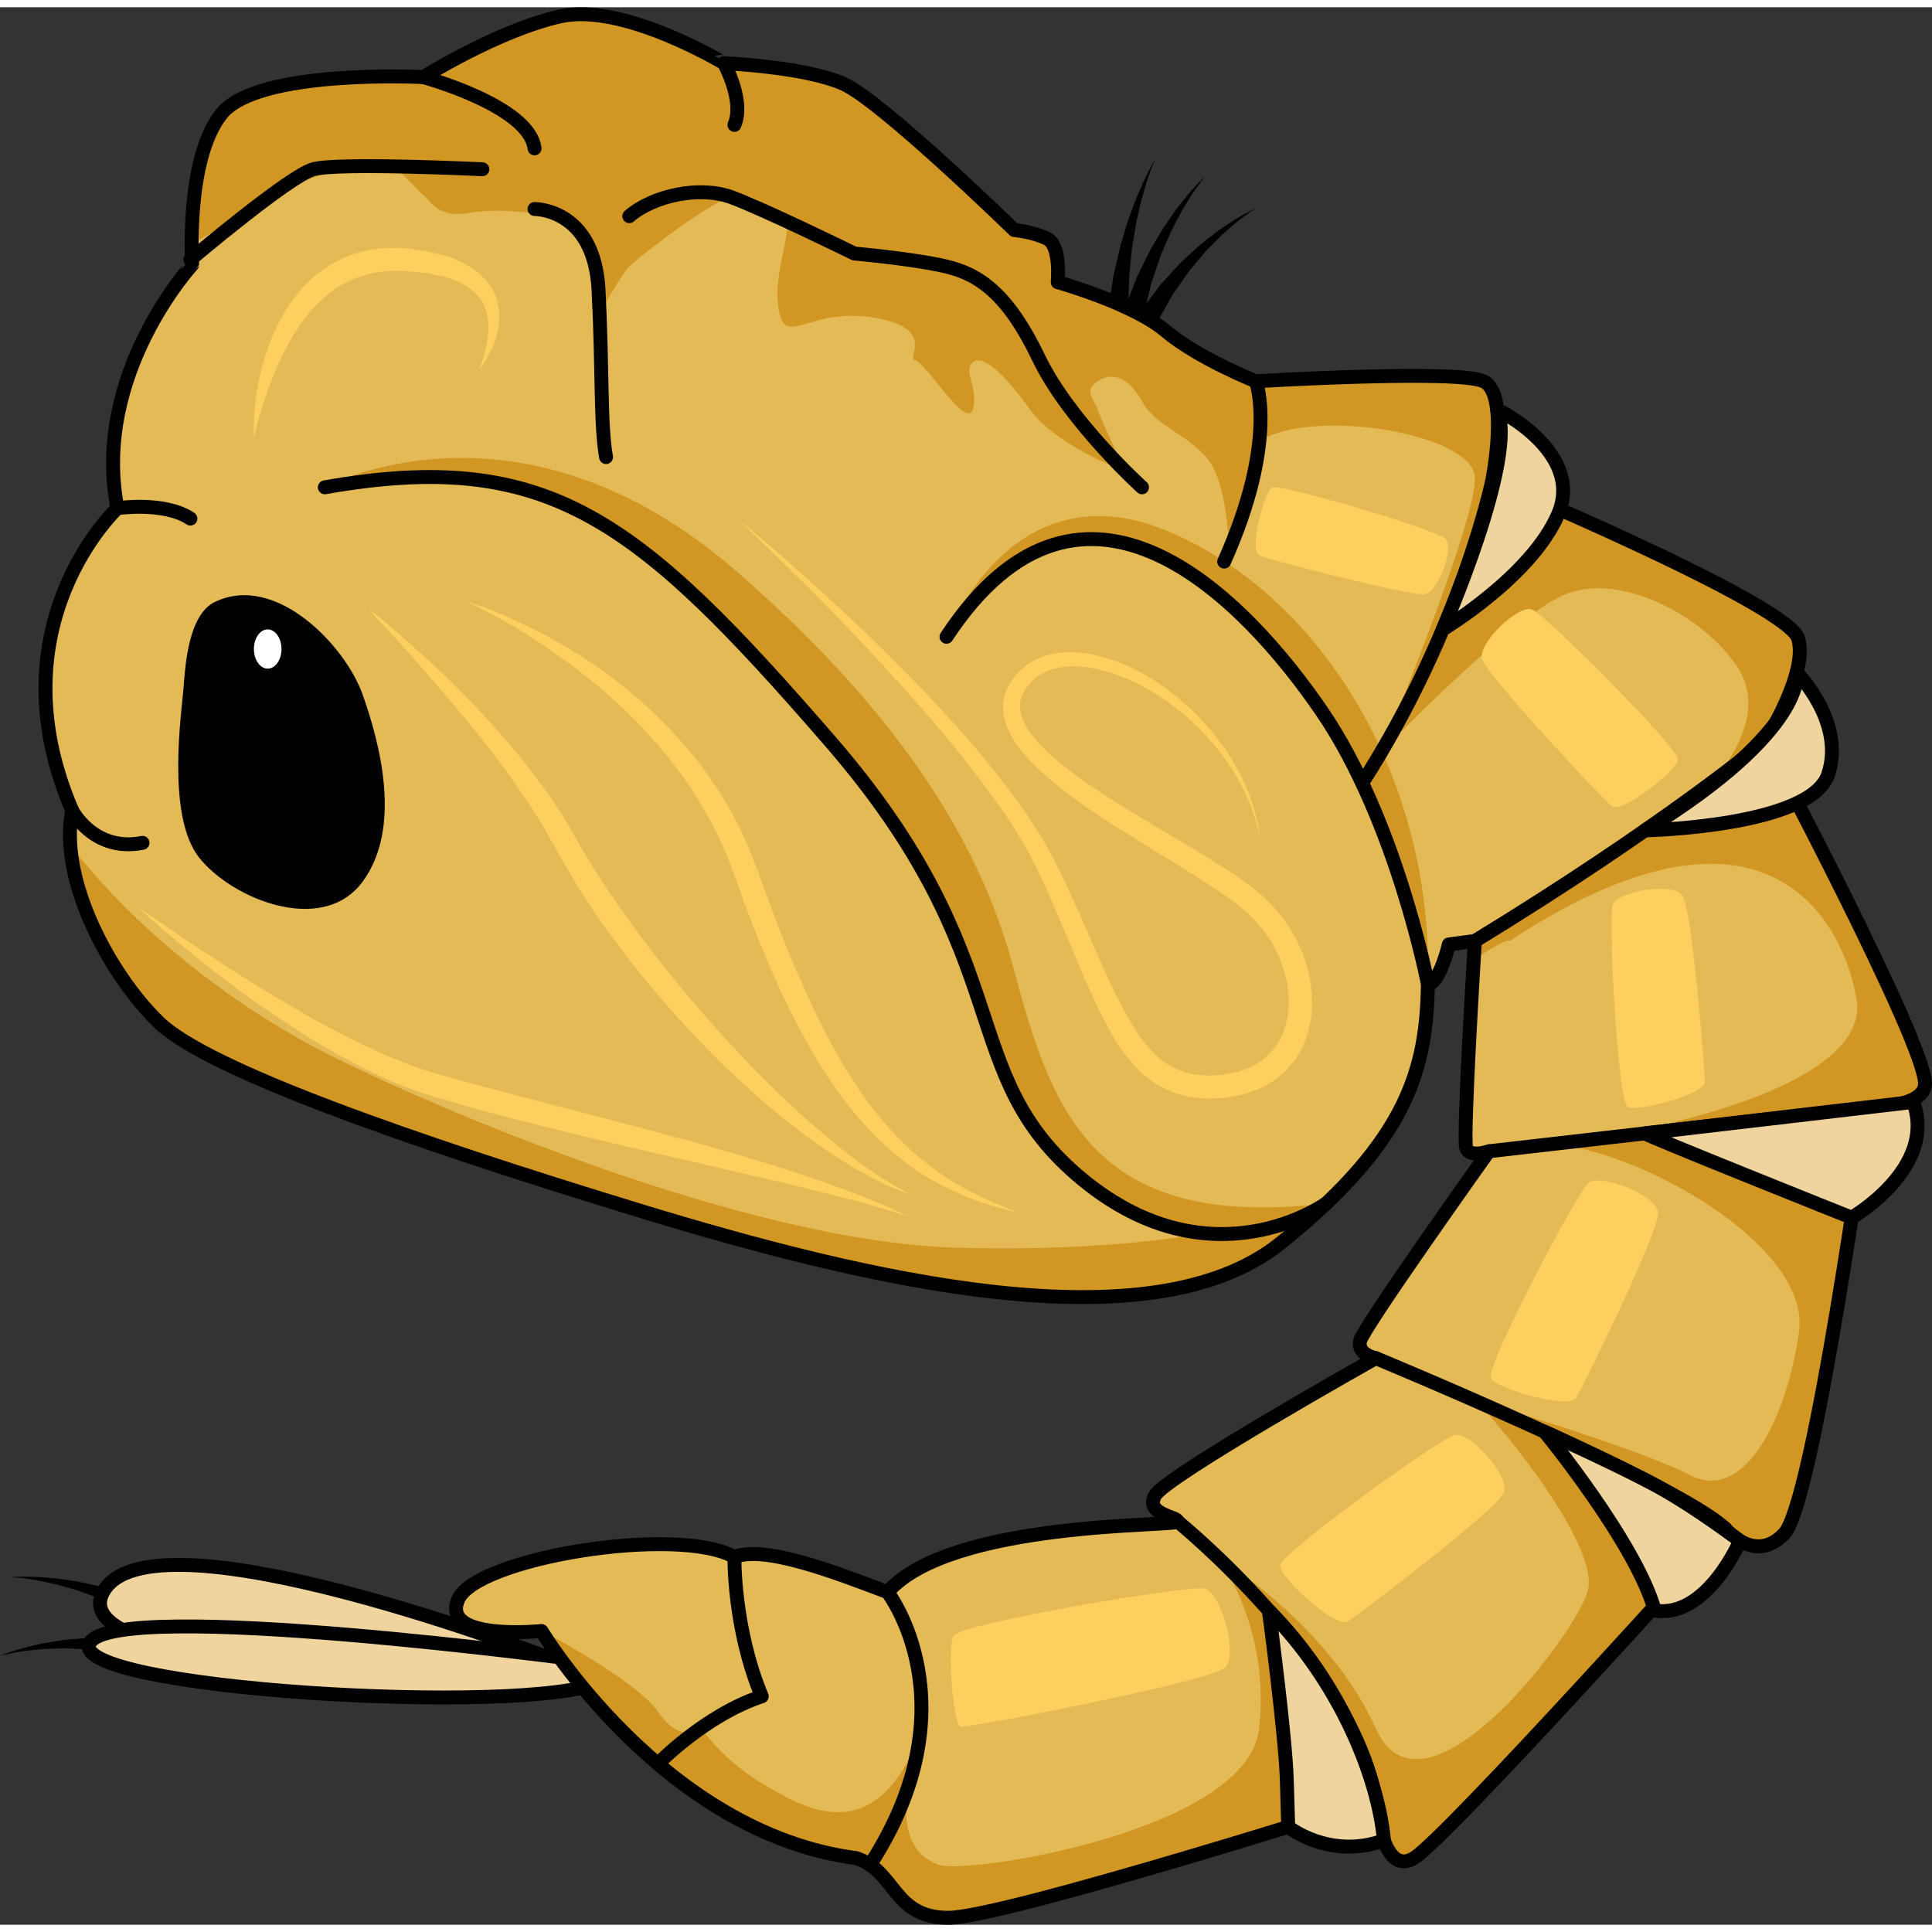 <?xml version="1.0" encoding="utf-8"?>
<!-- Created by: Science Figures, www.sciencefigures.org, Generator: Science Figures Editor -->
<!DOCTYPE svg PUBLIC "-//W3C//DTD SVG 1.1//EN" "http://www.w3.org/Graphics/SVG/1.1/DTD/svg11.dtd">
<svg version="1.1" id="Layer_1" xmlns="http://www.w3.org/2000/svg" xmlns:xlink="http://www.w3.org/1999/xlink" 
	 width="800px" height="800px" viewBox="0 0 225.906 224.208" enable-background="new 0 0 225.906 224.208"
	 xml:space="preserve">
<rect x="0" y="0" width="225.906" height="224.208" fill="#333333" stroke="none"/>
<g>
	<g>
		<path d="M140.935,19.759c0,0-0.73,0.86-1.652,2.262c-0.234,0.348-0.457,0.747-0.709,1.154c-0.246,0.41-0.518,0.836-0.746,1.309
			c-0.24,0.462-0.486,0.941-0.738,1.427c-0.268,0.475-0.451,1.008-0.682,1.511c-0.219,0.509-0.438,1.016-0.652,1.516
			c-0.178,0.516-0.352,1.021-0.52,1.513c-0.166,0.488-0.326,0.962-0.479,1.41c-0.17,0.44-0.238,0.889-0.348,1.286
			c-0.393,1.596-0.652,2.66-0.652,2.66l-0.023,0.097c-0.154,0.623-0.781,1.003-1.404,0.852c-0.623-0.153-1.004-0.782-0.852-1.405
			c0.012-0.047,0.027-0.098,0.045-0.141c0,0,0.416-1.076,1.041-2.692c0.166-0.397,0.297-0.846,0.531-1.284
			c0.217-0.442,0.445-0.911,0.684-1.394c0.238-0.48,0.484-0.977,0.734-1.481c0.285-0.484,0.576-0.977,0.867-1.468
			c0.303-0.486,0.557-0.994,0.893-1.446c0.318-0.46,0.631-0.914,0.936-1.351c0.293-0.445,0.621-0.842,0.924-1.225
			c0.307-0.379,0.58-0.747,0.861-1.067C140.103,20.516,140.935,19.759,140.935,19.759z"/>
		<path d="M146.87,23.496c0,0-0.971,0.585-2.283,1.639c-0.332,0.257-0.664,0.573-1.029,0.885c-0.357,0.319-0.75,0.639-1.107,1.024
			c-0.367,0.371-0.746,0.756-1.133,1.146c-0.4,0.373-0.73,0.831-1.096,1.246c-0.355,0.424-0.713,0.848-1.064,1.265
			c-0.33,0.435-0.627,0.884-0.928,1.305c-0.297,0.422-0.584,0.831-0.855,1.219c-0.289,0.374-0.475,0.79-0.689,1.141
			c-0.809,1.43-1.35,2.384-1.35,2.384l-0.057,0.096c-0.316,0.558-1.025,0.754-1.582,0.438c-0.559-0.317-0.752-1.025-0.438-1.583
			c0.023-0.042,0.053-0.086,0.082-0.124c0,0,0.697-0.928,1.74-2.322c0.271-0.339,0.518-0.739,0.871-1.094
			c0.334-0.366,0.686-0.754,1.051-1.153c0.367-0.396,0.73-0.816,1.129-1.217c0.416-0.384,0.84-0.772,1.264-1.161
			c0.43-0.378,0.82-0.795,1.279-1.126c0.443-0.347,0.879-0.688,1.301-1.017c0.41-0.341,0.852-0.615,1.256-0.891
			c0.408-0.268,0.781-0.54,1.148-0.756C145.835,23.951,146.87,23.496,146.87,23.496z"/>
		<path d="M135.034,17.844c0,0-0.455,1.033-0.971,2.632c-0.23,0.808-0.535,1.739-0.764,2.762c-0.115,0.51-0.234,1.036-0.357,1.571
			c-0.135,0.53-0.193,1.09-0.295,1.636c-0.092,0.547-0.184,1.095-0.271,1.633c-0.057,0.543-0.111,1.079-0.164,1.597
			c-0.051,0.516-0.102,1.015-0.148,1.487c-0.063,0.47-0.041,0.924-0.063,1.337c-0.045,1.652-0.076,2.752-0.076,2.752l-0.002,0.083
			c-0.018,0.641-0.551,1.145-1.193,1.127c-0.639-0.018-1.145-0.552-1.127-1.192c0.002-0.048,0.008-0.103,0.014-0.148
			c0,0,0.178-1.136,0.445-2.839c0.078-0.424,0.115-0.887,0.242-1.366c0.111-0.479,0.229-0.985,0.35-1.508
			c0.121-0.521,0.248-1.058,0.377-1.605c0.162-0.537,0.326-1.083,0.492-1.629c0.174-0.543,0.307-1.095,0.514-1.617
			c0.191-0.525,0.383-1.042,0.566-1.541c0.363-1,0.791-1.898,1.125-2.675C134.452,18.808,135.034,17.844,135.034,17.844z"/>
	</g>
	<g>
		<path d="M1.3,183.564c0,0,1.122-0.096,2.82-0.034c0.424,0.014,0.879,0.063,1.367,0.096c0.484,0.037,1,0.067,1.523,0.156
			c0.529,0.075,1.074,0.153,1.628,0.231c0.56,0.062,1.106,0.223,1.665,0.331c0.561,0.121,1.119,0.242,1.669,0.361
			c0.54,0.16,1.071,0.317,1.585,0.47c0.516,0.154,1.014,0.306,1.485,0.448c0.481,0.125,0.898,0.335,1.304,0.482
			c1.607,0.641,2.68,1.068,2.68,1.068c0.595,0.238,0.885,0.912,0.648,1.509c-0.238,0.596-0.914,0.886-1.508,0.648
			c-0.046-0.018-0.088-0.038-0.129-0.061l-0.094-0.052c0,0-0.957-0.532-2.395-1.332c-0.364-0.188-0.74-0.445-1.178-0.618
			c-0.433-0.194-0.889-0.398-1.359-0.609c-0.474-0.21-0.963-0.427-1.461-0.647c-0.514-0.184-1.035-0.369-1.555-0.555
			c-0.527-0.173-1.041-0.4-1.57-0.528c-0.529-0.146-1.049-0.289-1.551-0.43c-0.502-0.153-0.996-0.244-1.466-0.343
			c-0.472-0.094-0.913-0.2-1.328-0.268C2.427,183.614,1.3,183.564,1.3,183.564z"/>
		<path d="M0,192.774c0,0,1.038-0.449,2.679-0.911c0.409-0.122,0.861-0.21,1.336-0.326c0.477-0.109,0.977-0.245,1.506-0.315
			c0.528-0.085,1.074-0.172,1.631-0.261c0.555-0.111,1.127-0.114,1.697-0.174c0.572-0.044,1.145-0.09,1.709-0.136
			c0.564-0.018,1.121,0.003,1.66,0.003c0.542,0.004,1.065,0.008,1.563,0.014c0.498-0.018,0.96,0.072,1.392,0.105
			c1.733,0.182,2.888,0.303,2.888,0.303c0.637,0.067,1.099,0.64,1.033,1.277c-0.067,0.638-0.639,1.101-1.277,1.033
			c-0.047-0.006-0.094-0.014-0.14-0.023l-0.114-0.026c0,0-1.066-0.253-2.666-0.633c-0.402-0.082-0.835-0.229-1.305-0.271
			c-0.469-0.063-0.965-0.132-1.476-0.202c-0.514-0.065-1.046-0.153-1.587-0.207c-0.545-0.026-1.098-0.054-1.651-0.079
			c-0.554-0.015-1.114-0.085-1.659-0.046c-0.549,0.018-1.088,0.034-1.609,0.05c-0.527,0.002-1.027,0.071-1.506,0.117
			c-0.477,0.055-0.934,0.083-1.348,0.152C1.089,192.461,0,192.774,0,192.774z"/>
	</g>
	<path fill="#EFD59D" d="M65.032,193.318c0,0-47.416-18.403-52.979-8.001c-5.563,10.4,55.549,10.481,55.549,10.481"/>
	
		<path fill="none" stroke="#000000" stroke-width="1.626" stroke-linecap="round" stroke-linejoin="round" stroke-miterlimit="10" d="
		M65.032,193.318c0,0-47.416-18.403-52.979-8.001c-5.563,10.4,55.549,10.481,55.549,10.481"/>
	<path fill="#EFD59D" d="M68.37,193.318c0,0-54.982-7.396-57.875-2.052c-2.893,5.342,50.75,8.619,59.877,4.532
		C69.483,195.05,68.37,193.318,68.37,193.318z"/>
	
		<path fill="none" stroke="#000000" stroke-width="1.626" stroke-linecap="round" stroke-linejoin="round" stroke-miterlimit="10" d="
		M68.37,193.318c0,0-54.982-7.396-57.875-2.052c-2.893,5.342,50.75,8.619,59.877,4.532C69.483,195.05,68.37,193.318,68.37,193.318z"
		/>
	<path fill="#E3BA56" d="M13.728,58.57c0,0-14.635,13.618-5.285,35.363c-1.625,8.13,4.473,19.309,10.162,24.796
		c5.69,5.487,29.471,13.82,56.094,21.949c26.623,8.13,59.752,16.056,74.994,3.861c15.242-12.193,17.072-20.729,17.275-30.281
		c1.422-0.203,2.439-4.676,2.439-4.676l3.049-0.406c0,0-1.424,22.966-1.018,24.186s2.643,0.406,2.643,0.406
		s-14.633,20.526-15.039,22.153c-0.408,1.625,1.828,2.033,1.828,2.033s-24.592,13.819-25.811,16.056
		c-1.221,2.234,2.643,2.438,2.643,3.049c0,0.609-26.584-0.149-33.921,8.258c-6.728-2.568-14.45-5.461-17.905-4.116
		c-6.707-3.735-30.285,0.125-32.316,5.003c-2.03,4.878,9.757,3.657,9.757,3.657s14.228,23.633,36.786,26.553
		c4.674,1.495,4.268,6.982,10.771,6.982s49.996-13.819,49.996-13.819s0.609,9.202,4.471,6.837
		c3.863-2.366,36.381-38.542,36.381-38.542s3.455,4.268,6.91,0.609s9.756-49.794,9.756-49.794s6.73,0,6.705-2.844
		c-0.043-4.946-18.697-40.039-18.697-40.039s5.082-7.927,3.861-11.992c-1.219-4.064-35.77-18.495-35.77-18.495
		s2.033-10.162-1.016-11.583c-3.049-1.424-26.625,0-26.625,0s-6.707-2.643-10.568-5.895c-3.861-3.251-12.6-5.691-12.6-5.691
		s0.406-4.267-1.221-5.08c-1.625-0.814-3.859-1.017-3.859-1.017s-15.447-15.039-19.92-17.071
		c-4.471-2.033-14.021-2.439-14.021-2.439S72.868-0.571,65.552,1.054c-7.315,1.626-16.055,7.114-16.055,7.114
		s-19.309-1.017-23.576,4.268s-3.454,17.681-3.454,17.681S10.679,42.922,13.728,58.57z"/>
	<path fill="#D29623" d="M166.968,114.258c0,0-3.658-19.105-12.396-31.909c-8.662-12.691-27.508-32.771-43.477-9.375
		c-0.142,0.208-0.283,0.42-0.424,0.635c0,0,7.395-19.832,25.52-12.485S167.681,90.012,166.968,114.258z"/>
	<path fill="#D29623" d="M74.806,140.786c26.623,8.131,59.752,16.056,74.994,3.861c0.385-0.307,0.754-0.61,1.121-0.913l-2.449-2.097
		c0,0-11.902,4.09-36.623,3.405c-24.723-0.685-61.557-16.54-73.761-22.757c-10.733-5.468-22.108-14.303-29.739-24.146
		c0.532,7.462,5.582,16.086,10.363,20.697C24.403,124.324,48.183,132.657,74.806,140.786z"/>
	<path fill="#D29623" d="M155.093,139.849c0,0-13.324,9.705-28.5-2.761c-15.177-12.466-7.049-25.338-29.539-51.284
		C74.563,59.859,64.14,51.528,37.979,56.132c0,0,22.664-12.397,48.238,9.907c18.397,16.046,28.16,30.995,32.217,46.064
		C122.88,128.626,127.374,143.196,155.093,139.849z"/>
	<path fill="#D29623" d="M210.257,73.813c-1.219-4.064-35.77-18.495-35.77-18.495s2.033-10.162-1.016-11.583
		c-3.049-1.424-26.625,0-26.625,0s-6.707-2.643-10.568-5.895c-3.861-3.251-12.6-5.691-12.6-5.691s0.406-4.267-1.221-5.08
		c-1.625-0.814-3.859-1.017-3.859-1.017s-15.447-15.039-19.92-17.071c-4.471-2.033-14.021-2.439-14.021-2.439
		S72.868-0.571,65.552,1.054c-7.315,1.626-16.055,7.114-16.055,7.114s-19.309-1.017-23.576,4.268
		c-3.091,3.828-3.515,11.368-3.514,15.244c4.059-2.261,8.436-4.747,10.508-6.05c4.251-2.676,10.236-3.049,12.074-3.052
		c1.838-0.002,3.906,3.09,4.508,3.388s1.553,2.813,5.379,2.078c3.828-0.736,10.406,0.258,11.809,1.15
		c1.404,0.892,3.424,10.587,3.424,10.587s2.717-4.779,3.472-5.497c0.755-0.719,8.816-7.18,11.89-8.093
		c3.072-0.912,2.915,1.2,5.541,1.853c2.627,0.652-0.719,5.999,0,11.025c0.719,5.026,3.35,0,11.008,1.196s3.829,4.786,5.025,5.04
		c1.195,0.254,5.982,8.122,6.701,5.735c0.719-2.386-1.197-4.553,0-5.51c1.197-0.958,3.59,1.197,6.699,5.51
		c3.111,4.313,11.164,7.237,11.164,7.237s-2.789-5.808-3.266-7.237c-0.479-1.429-1.676-2.161,0-3.305
		c1.674-1.145,3.59-0.53,5.193,2.342c1.604,2.872,4.855,3.589,7.488,6.518s2.66,10.972,2.66,10.972s2.779-8.301,3.709-12.944
		c6.609-3.829,24.74-0.717,25.063,4.305c0.32,5.022-10.951,32.158-10.951,32.158s14.779-15.443,21.273-18.338
		c6.496-2.896,16.637,2.455,20.498,8.587s-3.227,13.384-3.227,13.384l7.635-2.469c-0.805-1.537-1.289-2.446-1.289-2.446
		S211.478,77.877,210.257,73.813z"/>
	<path fill="#D29623" d="M225.093,125.843c-0.043-4.946-18.697-40.039-18.697-40.039s2.375-3.708,3.486-7.351
		c-1.965,3.52-4.35,7.331-6.605,9.845c-4.602,5.126-28.363,18.698-32.643,21.12l1.822-0.242c0,0-0.053,0.838-0.133,2.197
		c1.467-0.974,3.939-2.538,4.193-2.197c29.654-19.525,38.934-2.669,40.57,6.79c1.637,9.46-20.682,15.231-35.791,16.975
		c9.926,0.431,30.516,11.77,29.061,21.958s-6.367,20.011-12.736,16.736c-6.367-3.274-25.949-9.063-25.164-8.719
		c0.785,0.343,14.979,16.724,13.158,22.4c-1.82,5.676-19.283,28.162-24.744,15.945c-5.459-12.218-18.543-20.062-18.543-20.062
		s6.264,8,4.9,20.072c-1.363,12.071-34.385,17.118-37.477,15.935c-3.094-1.185-5.549-4.32-2.2-15.192
		c-5.292,13.643-13.628,8.553-18.479,5.642c-4.852-2.912-7.006-6.52-7.202-6.384s-2.356,1.79-4.944-1.984
		c-2.588-3.775-14.475-9.962-14.475-9.962l-0.172,0.612c0.637-0.036,1.038-0.078,1.038-0.078s14.228,23.633,36.786,26.553
		c4.674,1.495,4.268,6.982,10.771,6.982s49.996-13.819,49.996-13.819s0.609,9.202,4.471,6.837
		c3.863-2.366,36.381-38.542,36.381-38.542s3.455,4.268,6.91,0.609s9.756-49.794,9.756-49.794S225.118,128.687,225.093,125.843z"/>
	<path d="M53.56,113.177"/>
	
		<path fill="none" stroke="#000000" stroke-width="1.626" stroke-linecap="round" stroke-linejoin="round" stroke-miterlimit="10" d="
		M13.728,58.57c0,0-14.635,13.618-5.285,35.363c-1.625,8.13,4.473,19.309,10.162,24.796c5.69,5.487,29.471,13.82,56.094,21.949
		c26.623,8.13,59.752,16.056,74.994,3.861c15.242-12.193,17.072-20.729,17.275-30.281c1.422-0.203,2.439-4.676,2.439-4.676
		l3.049-0.406c0,0-1.424,22.966-1.018,24.186s2.643,0.406,2.643,0.406s-14.633,20.526-15.039,22.153
		c-0.408,1.625,1.828,2.033,1.828,2.033s-24.592,13.819-25.811,16.056c-1.221,2.234,2.643,2.438,2.643,3.049
		c0,0.609-26.584-0.149-33.921,8.258c-6.728-2.568-14.45-5.461-17.905-4.116c-6.707-3.735-30.285,0.125-32.316,5.003
		c-2.03,4.878,9.757,3.657,9.757,3.657s14.228,23.633,36.786,26.553c4.674,1.495,4.268,6.982,10.771,6.982
		s49.996-13.819,49.996-13.819s0.609,9.202,4.471,6.837c3.863-2.366,36.381-38.542,36.381-38.542s3.455,4.268,6.91,0.609
		s9.756-49.794,9.756-49.794s6.73,0,6.705-2.844c-0.043-4.946-18.697-40.039-18.697-40.039s5.082-7.927,3.861-11.992
		c-1.219-4.064-35.77-18.495-35.77-18.495s2.033-10.162-1.016-11.583c-3.049-1.424-26.625,0-26.625,0s-6.707-2.643-10.568-5.895
		c-3.861-3.251-12.6-5.691-12.6-5.691s0.406-4.267-1.221-5.08c-1.625-0.814-3.859-1.017-3.859-1.017s-15.447-15.039-19.92-17.071
		c-4.471-2.033-14.021-2.439-14.021-2.439S72.868-0.571,65.552,1.054c-7.315,1.626-16.055,7.114-16.055,7.114
		s-19.309-1.017-23.576,4.268s-3.454,17.681-3.454,17.681S10.679,42.922,13.728,58.57z"/>
	<path d="M25.107,69.546c-3.112,1.511-3.454,7.519-3.657,10.162c-0.203,2.642-2.032,14.836,1.829,19.713
		c3.861,4.878,14.429,9.146,19.104,2.846c4.674-6.3,2.031-16.259,0-21.95C40.351,74.626,32.222,66.091,25.107,69.546z"/>
	
		<path fill="none" stroke="#000000" stroke-width="1.626" stroke-linecap="round" stroke-linejoin="round" stroke-miterlimit="10" d="
		M13.728,58.57c0,0,5.487-0.813,8.535,1.22"/>
	
		<path fill="none" stroke="#000000" stroke-width="1.626" stroke-linecap="round" stroke-linejoin="round" stroke-miterlimit="10" d="
		M166.968,114.258c0,0-3.658-19.105-12.396-31.909c-8.74-12.804-27.846-33.128-43.9-8.74"/>
	<path fill="none" stroke="#000000" stroke-width="1.626" stroke-miterlimit="10" d="M174.487,55.318
		c0,0-3.553,17.21-15.213,35.401"/>
	<path fill="none" stroke="#000000" stroke-width="1.626" stroke-miterlimit="10" d="M206.396,85.805
		c0,0-11.768,9.84-33.939,23.372"/>
	
		<line fill="none" stroke="#000000" stroke-width="1.626" stroke-miterlimit="10" x1="218.388" y1="128.687" x2="174.081" y2="133.768"/>
	
		<path fill="none" stroke="#000000" stroke-width="1.626" stroke-linecap="round" stroke-linejoin="round" stroke-miterlimit="10" d="
		M160.87,157.955c0,0,35.082,14.534,40.852,19.917"/>
	
		<path fill="none" stroke="#000000" stroke-width="1.626" stroke-linecap="round" stroke-linejoin="round" stroke-miterlimit="10" d="
		M137.702,177.059c0,0,20.176,16.324,23.168,32.518"/>
	
		<path fill="none" stroke="#000000" stroke-width="1.626" stroke-linecap="round" stroke-linejoin="round" stroke-miterlimit="10" d="
		M103.781,185.317c0,0,10.159,13.09-2.054,31.891"/>
	
		<path fill="none" stroke="#000000" stroke-width="1.626" stroke-linecap="round" stroke-linejoin="round" stroke-miterlimit="10" d="
		M85.876,181.201c0,0-0.145,8.286,3.195,16.298c-6.68,2.226-12.146,7.9-12.146,7.9"/>
	<path fill="#EFD59D" d="M203.458,179.325c0,0-3.875,9.095-9.971,8.147c-2.143-7.829-12.871-20.902-12.871-20.902
		s9.248,4.177,13.572,6.59C198.509,175.574,203.458,179.325,203.458,179.325z"/>
	
		<path fill="none" stroke="#000000" stroke-width="1.626" stroke-linecap="round" stroke-linejoin="round" stroke-miterlimit="10" d="
		M203.458,179.325c0,0-3.875,9.095-9.971,8.147c-2.143-7.829-12.871-20.902-12.871-20.902s9.248,4.177,13.572,6.59
		C198.509,175.574,203.458,179.325,203.458,179.325z"/>
	<path fill="#EFD59D" d="M223.708,128c2.863,7.741-7.197,13.529-7.197,13.529s-24.566-9.811-24.16-9.857L223.708,128z"/>
	
		<path fill="none" stroke="#000000" stroke-width="1.626" stroke-linecap="round" stroke-linejoin="round" stroke-miterlimit="10" d="
		M223.708,128c2.863,7.741-7.197,13.529-7.197,13.529s-24.566-9.811-24.16-9.857L223.708,128z"/>
	<path fill="#EFD59D" d="M192.347,96.248c0,0,19.4-0.395,21.426-6.564s-3.701-11.908-3.701-11.908S211.53,84.393,192.347,96.248z"/>
	
		<path fill="none" stroke="#000000" stroke-width="1.626" stroke-linecap="round" stroke-linejoin="round" stroke-miterlimit="10" d="
		M192.347,96.248c0,0,19.4-0.395,21.426-6.564s-3.701-11.908-3.701-11.908S211.53,84.393,192.347,96.248z"/>
	<path fill="#EFD59D" d="M175.056,47.04c-0.025-0.062,10.26,4.978,7.129,12.252c-3.131,7.276-13.482,13.454-13.482,13.454
		S177.503,52.652,175.056,47.04z"/>
	
		<path fill="none" stroke="#000000" stroke-width="1.626" stroke-linecap="round" stroke-linejoin="round" stroke-miterlimit="10" d="
		M175.056,47.04c-0.025-0.062,10.26,4.978,7.129,12.252c-3.131,7.276-13.482,13.454-13.482,13.454S177.503,52.652,175.056,47.04z"/>
	
		<path fill="none" stroke="#000000" stroke-width="1.626" stroke-linecap="round" stroke-linejoin="round" stroke-miterlimit="10" d="
		M146.847,43.735c0,0,2.648,6.901-3.707,21.083"/>
	
		<path fill="none" stroke="#000000" stroke-width="1.626" stroke-linecap="round" stroke-linejoin="round" stroke-miterlimit="10" d="
		M133.536,56.132c0,0-8.537-7.724-12.094-15.142c-3.557-7.417-6.91-9.755-10.771-10.669c-3.861-0.915-10.771-1.524-10.771-1.524
		s-10.771-5.285-14.43-6.606c-3.658-1.321-9.044-0.203-11.89,2.236"/>
	
		<path fill="none" stroke="#000000" stroke-width="1.626" stroke-linecap="round" stroke-linejoin="round" stroke-miterlimit="10" d="
		M49.497,8.168c0,0,12.396,3.353,13.006,8.332"/>
	
		<path fill="none" stroke="#000000" stroke-width="1.626" stroke-linecap="round" stroke-linejoin="round" stroke-miterlimit="10" d="
		M84.657,6.542c0,0,2.438,4.37,1.219,7.215"/>
	
		<path fill="none" stroke="#000000" stroke-width="1.626" stroke-linecap="round" stroke-linejoin="round" stroke-miterlimit="10" d="
		M22.263,29.509c0,0,11.519-9.755,14.363-10.568c2.845-0.813,19.781,0,19.781,0"/>
	
		<path fill="none" stroke="#000000" stroke-width="1.626" stroke-linecap="round" stroke-linejoin="round" stroke-miterlimit="10" d="
		M8.442,93.933c0,0,2.536,4.897,8.223,3.771"/>
	<path fill="#EFD59D" d="M148.364,187.472c0,0,1.943,14.485,2.104,19.89c0.16,5.405,0.16,5.405,0.16,5.405s4.842,3.875,11.195,1.578
		C161.146,206.971,156.739,195.912,148.364,187.472z"/>
	
		<path fill="none" stroke="#000000" stroke-width="1.626" stroke-linecap="round" stroke-linejoin="round" stroke-miterlimit="10" d="
		M148.364,187.472c0,0,1.943,14.485,2.104,19.89c0.16,5.405,0.16,5.405,0.16,5.405s4.842,3.875,11.195,1.578
		C161.146,206.971,156.739,195.912,148.364,187.472z"/>
	
		<path fill="none" stroke="#000000" stroke-width="1.626" stroke-linecap="round" stroke-linejoin="round" stroke-miterlimit="10" d="
		M155.093,139.849c0,0-13.324,9.705-28.5-2.761c-15.177-12.466-7.049-25.338-29.539-51.284
		C74.563,59.859,64.14,51.528,37.979,56.132"/>
	
		<path fill="none" stroke="#000000" stroke-width="1.626" stroke-linecap="round" stroke-linejoin="round" stroke-miterlimit="10" d="
		M62.503,23.59c0,0,6.995-0.096,7.484,9.474s0.197,15.722,0.879,19.531"/>
	<ellipse fill="#FFFFFF" cx="31.302" cy="75.04" rx="1.613" ry="2.295"/>
	<path fill="#FDCF5E" d="M111.53,190.377c-0.803,0.983-0.133,10.497,0.803,10.669c0.938,0.173,29.344-5.313,30.932-6.92
		c1.59-1.606-0.553-8.834-2.426-9.235C138.964,184.491,112.734,188.905,111.53,190.377z"/>
	<path fill="#FDCF5E" d="M149.685,182.191c-0.268,1.144,6.377,7.367,7.871,6.569c0.777-0.414,17.635-13.154,18.303-15.135
		c0.668-1.979-4.047-7.116-5.768-6.689C168.37,167.367,150.087,180.479,149.685,182.191z"/>
	<path fill="#FDCF5E" d="M174.308,160.256c0.271,1.144,8.998,3.733,9.979,2.351c0.506-0.719,9.875-19.659,9.588-21.729
		c-0.289-2.068-6.807-4.55-8.154-3.399C184.374,138.633,173.899,158.545,174.308,160.256z"/>
	<path fill="#FDCF5E" d="M190.263,128.516c0.76,0.783,8.943-1.289,9.068-2.854c0.063-0.813-1.445-20.351-2.654-21.865
		c-1.211-1.512-7.582-0.401-8.109,1.155C188.04,106.508,189.124,127.345,190.263,128.516z"/>
	<path fill="#FDCF5E" d="M196.206,87.903c0.172,1.078-6.398,6.382-7.725,5.54c-0.688-0.436-14.701-15.374-15.188-17.249
		c-0.484-1.875,4.229-6.306,5.791-5.794C180.647,70.913,195.952,86.292,196.206,87.903z"/>
	<path fill="#FDCF5E" d="M148.823,56.139c-0.922,0.196-2.783,7.126-1.631,7.935c0.598,0.417,17.656,4.758,19.328,4.569
		c1.672-0.192,3.508-5.356,2.533-6.457C168.081,61.089,150.204,55.843,148.823,56.139z"/>
	<path fill="#FDCF5E" d="M54.567,69.491c0,0,1.52,0.412,4.058,1.479c2.521,1.095,6.118,2.761,10.074,5.403
		c3.956,2.622,8.315,6.194,12.132,10.846c1.896,2.333,3.676,4.91,5.135,7.73c1.5,2.801,2.569,5.896,3.634,8.777
		c1.062,2.912,2.187,5.815,3.389,8.613c1.216,2.795,2.439,5.53,3.8,8.078c1.357,2.548,2.79,4.938,4.314,7.082
		c1.547,2.126,3.162,4.022,4.826,5.597c3.334,3.159,6.737,5.104,9.223,6.205c1.242,0.552,2.232,0.974,2.92,1.232
		c0.688,0.255,1.055,0.394,1.055,0.394s-0.381-0.087-1.1-0.251c-0.713-0.178-1.768-0.428-3.074-0.876
		c-2.59-0.891-6.347-2.432-10.069-5.517c-3.751-3.03-7.285-7.514-10.221-12.696c-1.464-2.594-2.868-5.333-4.112-8.185
		c-1.258-2.85-2.43-5.772-3.537-8.732c-1.072-2.998-2.023-5.85-3.41-8.502c-1.363-2.659-2.918-5.18-4.67-7.445
		c-3.486-4.554-7.488-8.225-11.15-11.068c-3.68-2.83-6.99-4.907-9.391-6.207C56.001,70.129,54.567,69.491,54.567,69.491z"/>
	<path fill="#FDCF5E" d="M86.218,59.791c0,0,0.597,0.494,1.717,1.42c1.111,0.937,2.754,2.299,4.777,4.107
		c4.043,3.619,9.822,8.81,16.228,15.604c3.204,3.392,6.556,7.2,9.747,11.546c0.822,1.067,1.584,2.209,2.332,3.385
		c0.795,1.14,1.463,2.399,2.146,3.667c1.342,2.531,2.441,5.134,3.641,7.813c1.18,2.66,2.33,5.379,3.621,8.017
		c1.307,2.607,2.707,5.262,4.701,7.128c0.959,0.986,2.131,1.613,3.377,2.026l0.965,0.25c0.326,0.067,0.676,0.066,1.012,0.105
		c0.668,0.109,1.383,0.013,2.084-0.013l0.264-0.012l0.133-0.007c0.043-0.003-0.152,0.025-0.035,0.007l0.07-0.014l0.57-0.109
		l1.137-0.218c0.361-0.083,0.605-0.228,0.916-0.328c0.291-0.125,0.602-0.176,0.879-0.377c1.203-0.584,2.135-1.526,2.879-2.59
		c0.699-1.109,1.08-2.416,1.268-3.764c0.096-1.367,0.021-2.771-0.33-4.135c-0.652-2.738-2.205-5.247-4.211-7.175
		c-2.072-1.909-4.686-3.487-7.172-5.08c-2.545-1.573-5.059-3.127-7.531-4.655c-2.465-1.568-4.896-3.135-7.145-4.902
		c-2.238-1.764-4.412-3.638-5.936-6.167c-0.734-1.255-1.24-2.854-0.936-4.444c0.135-0.787,0.484-1.499,0.891-2.121l0.074-0.12
		c0.105-0.149,0.072-0.094,0.115-0.152l0.152-0.183l0.305-0.363c0.207-0.245,0.539-0.519,0.809-0.767
		c1.129-0.92,2.469-1.43,3.777-1.633c1.314-0.205,2.598-0.132,3.807,0.064c4.85,0.895,8.568,3.479,11.416,6.008
		c2.859,2.577,4.822,5.333,6.115,7.744c1.293,2.423,1.881,4.512,2.186,5.933c0.168,0.709,0.23,1.266,0.283,1.637
		c0.053,0.371,0.078,0.563,0.078,0.563s-0.039-0.189-0.117-0.557c-0.076-0.367-0.174-0.915-0.389-1.608
		c-0.385-1.394-1.143-3.393-2.508-5.704c-1.381-2.295-3.434-4.884-6.316-7.23c-2.859-2.303-6.598-4.569-10.98-5.223
		c-2.145-0.291-4.545-0.024-6.158,1.41c-0.176,0.191-0.35,0.301-0.545,0.545l-0.293,0.373l-0.148,0.187
		c-0.004,0.007-0.096,0.117-0.025,0.039l-0.049,0.086c-0.271,0.451-0.488,0.919-0.555,1.413c-0.16,0.979,0.162,2.048,0.785,3.058
		c1.281,2.025,3.35,3.787,5.535,5.402c2.201,1.623,4.586,3.147,7.051,4.649c2.492,1.487,5.027,2.999,7.596,4.529
		c2.563,1.586,5.207,3.104,7.643,5.322c2.393,2.272,4.219,5.197,5.025,8.466c0.426,1.63,0.543,3.346,0.42,5.065
		c-0.219,1.715-0.703,3.441-1.666,4.969c-1.01,1.474-2.354,2.764-3.955,3.537c-0.77,0.414-1.721,0.695-2.527,0.945l-1.139,0.212
		l-0.57,0.106l-0.07,0.013c0.068-0.009-0.174,0.028-0.178,0.024l-0.158,0.01l-0.314,0.016c-0.84,0.031-1.668,0.128-2.531-0.001
		c-0.428-0.05-0.855-0.061-1.279-0.146l-1.268-0.332c-1.65-0.54-3.234-1.448-4.406-2.655c-2.465-2.354-3.859-5.227-5.18-7.951
		c-1.295-2.755-2.402-5.497-3.537-8.166c-1.127-2.643-2.238-5.317-3.443-7.763c-0.615-1.208-1.207-2.413-1.951-3.537
		c-0.691-1.149-1.396-2.272-2.176-3.336c-3.018-4.308-6.189-8.199-9.243-11.677c-3.07-3.465-5.935-6.61-8.554-9.322
		c-2.605-2.726-4.936-5.051-6.869-6.949C88.483,61.909,86.218,59.791,86.218,59.791z"/>
	<path fill="#FDCF5E" d="M42.969,70.266c0,0,1.193,0.882,3.165,2.575c1.95,1.709,4.777,4.13,7.9,7.32
		c1.577,1.583,3.23,3.352,4.906,5.294c1.704,1.921,3.375,4.066,5.023,6.35c0.783,1.177,1.631,2.336,2.361,3.608
		c0.717,1.236,1.44,2.486,2.171,3.749c1.447,2.454,3.104,4.873,4.79,7.257c3.398,4.757,7.123,9.299,10.803,13.384
		c1.855,2.026,3.664,3.977,5.463,5.745c1.794,1.769,3.52,3.414,5.178,4.863c1.662,1.443,3.206,2.743,4.629,3.831
		c1.416,1.1,2.715,1.966,3.801,2.659c1.096,0.677,1.966,1.201,2.58,1.521c0.617,0.32,0.945,0.489,0.945,0.489
		s-0.349-0.126-1.004-0.359c-0.65-0.248-1.609-0.614-2.777-1.198c-2.328-1.16-5.574-3.043-9.146-5.752
		c-1.783-1.352-3.678-2.872-5.584-4.589c-1.906-1.715-3.889-3.56-5.826-5.579c-3.908-4.005-7.78-8.568-11.285-13.42
		c-1.766-2.422-3.385-4.938-4.884-7.505c-1.482-2.604-2.763-5.01-4.265-7.303c-1.527-2.26-3.074-4.413-4.617-6.404
		c-1.538-1.994-3.063-3.832-4.478-5.532c-2.871-3.353-5.3-6.143-7.074-8.025C43.978,71.35,42.969,70.266,42.969,70.266z"/>
	<path fill="#FDCF5E" d="M16.079,105.161c0,0,1.262,0.875,3.471,2.407c2.198,1.542,5.408,3.645,9.289,6.086
		c1.943,1.216,4.064,2.505,6.335,3.808c2.256,1.329,4.714,2.572,7.243,3.851c2.563,1.194,5.243,2.377,8.035,3.204
		c2.857,0.854,5.828,1.646,8.778,2.406c5.933,1.552,11.863,3.104,17.427,4.561c5.562,1.483,10.738,2.964,15.137,4.376
		c2.206,0.686,4.205,1.393,5.969,2.029c1.76,0.662,3.294,1.229,4.54,1.75c1.257,0.483,2.208,0.961,2.862,1.26
		c0.654,0.303,1.003,0.465,1.003,0.465s-0.368-0.114-1.058-0.325c-0.686-0.215-1.697-0.52-2.986-0.888
		c-2.564-0.78-6.294-1.674-10.758-2.752c-4.479-1.038-9.703-2.248-15.301-3.548c-5.607-1.281-11.578-2.72-17.535-4.272
		c-2.983-0.802-5.939-1.622-8.859-2.529c-2.997-0.939-5.719-2.287-8.332-3.592c-2.578-1.373-4.994-2.814-7.22-4.268
		c-2.247-1.421-4.282-2.891-6.153-4.25c-3.738-2.73-6.676-5.225-8.734-6.955C17.188,106.228,16.079,105.161,16.079,105.161z"/>
	<path fill="#FDCF5E" d="M29.688,50.271c0,0-0.057-0.795,0.014-2.191c0.078-1.393,0.273-3.393,0.869-5.745
		c0.296-1.173,0.68-2.44,1.229-3.737c0.544-1.297,1.208-2.652,2.114-3.938c0.9-1.283,1.98-2.562,3.338-3.593
		c1.342-1.042,2.916-1.868,4.586-2.371c1.678-0.488,3.426-0.63,5.09-0.532c0.238,0.014,0.352,0.007,0.692,0.038l0.571,0.077
		l1.135,0.175c0.381,0.066,0.738,0.097,1.131,0.191c0.398,0.109,0.795,0.215,1.188,0.323c0.391,0.11,0.779,0.208,1.158,0.331
		c0.367,0.159,0.728,0.323,1.08,0.491c0.723,0.28,1.36,0.773,1.977,1.22c1.178,0.974,2.103,2.275,2.338,3.621
		c0.314,1.309,0.192,2.521-0.071,3.497c-0.218,0.996-0.613,1.778-0.921,2.411c-0.326,0.628-0.645,1.081-0.859,1.387
		C56.121,42.221,56,42.38,56,42.38s0.075-0.183,0.216-0.526c0.133-0.346,0.295-0.865,0.479-1.518c0.16-0.659,0.35-1.462,0.392-2.374
		c0.073-0.907-0.032-1.925-0.401-2.875c-0.32-0.983-1.116-1.769-2.053-2.428c-0.521-0.288-1.014-0.622-1.656-0.79
		c-0.305-0.104-0.606-0.212-0.909-0.332c-0.317-0.08-0.646-0.136-0.97-0.208c-0.324-0.07-0.652-0.142-0.981-0.213
		c-0.339-0.064-0.739-0.078-1.11-0.118l-1.143-0.105l-0.574-0.064l-0.467-0.007c-1.43-0.058-2.866,0.098-4.211,0.517
		c-1.354,0.379-2.629,1.012-3.756,1.846c-1.119,0.838-2.142,1.818-2.99,2.91c-1.72,2.177-2.905,4.601-3.797,6.731
		c-0.871,2.145-1.451,4.019-1.828,5.342C29.862,49.493,29.688,50.271,29.688,50.271z"/>
</g>
</svg>